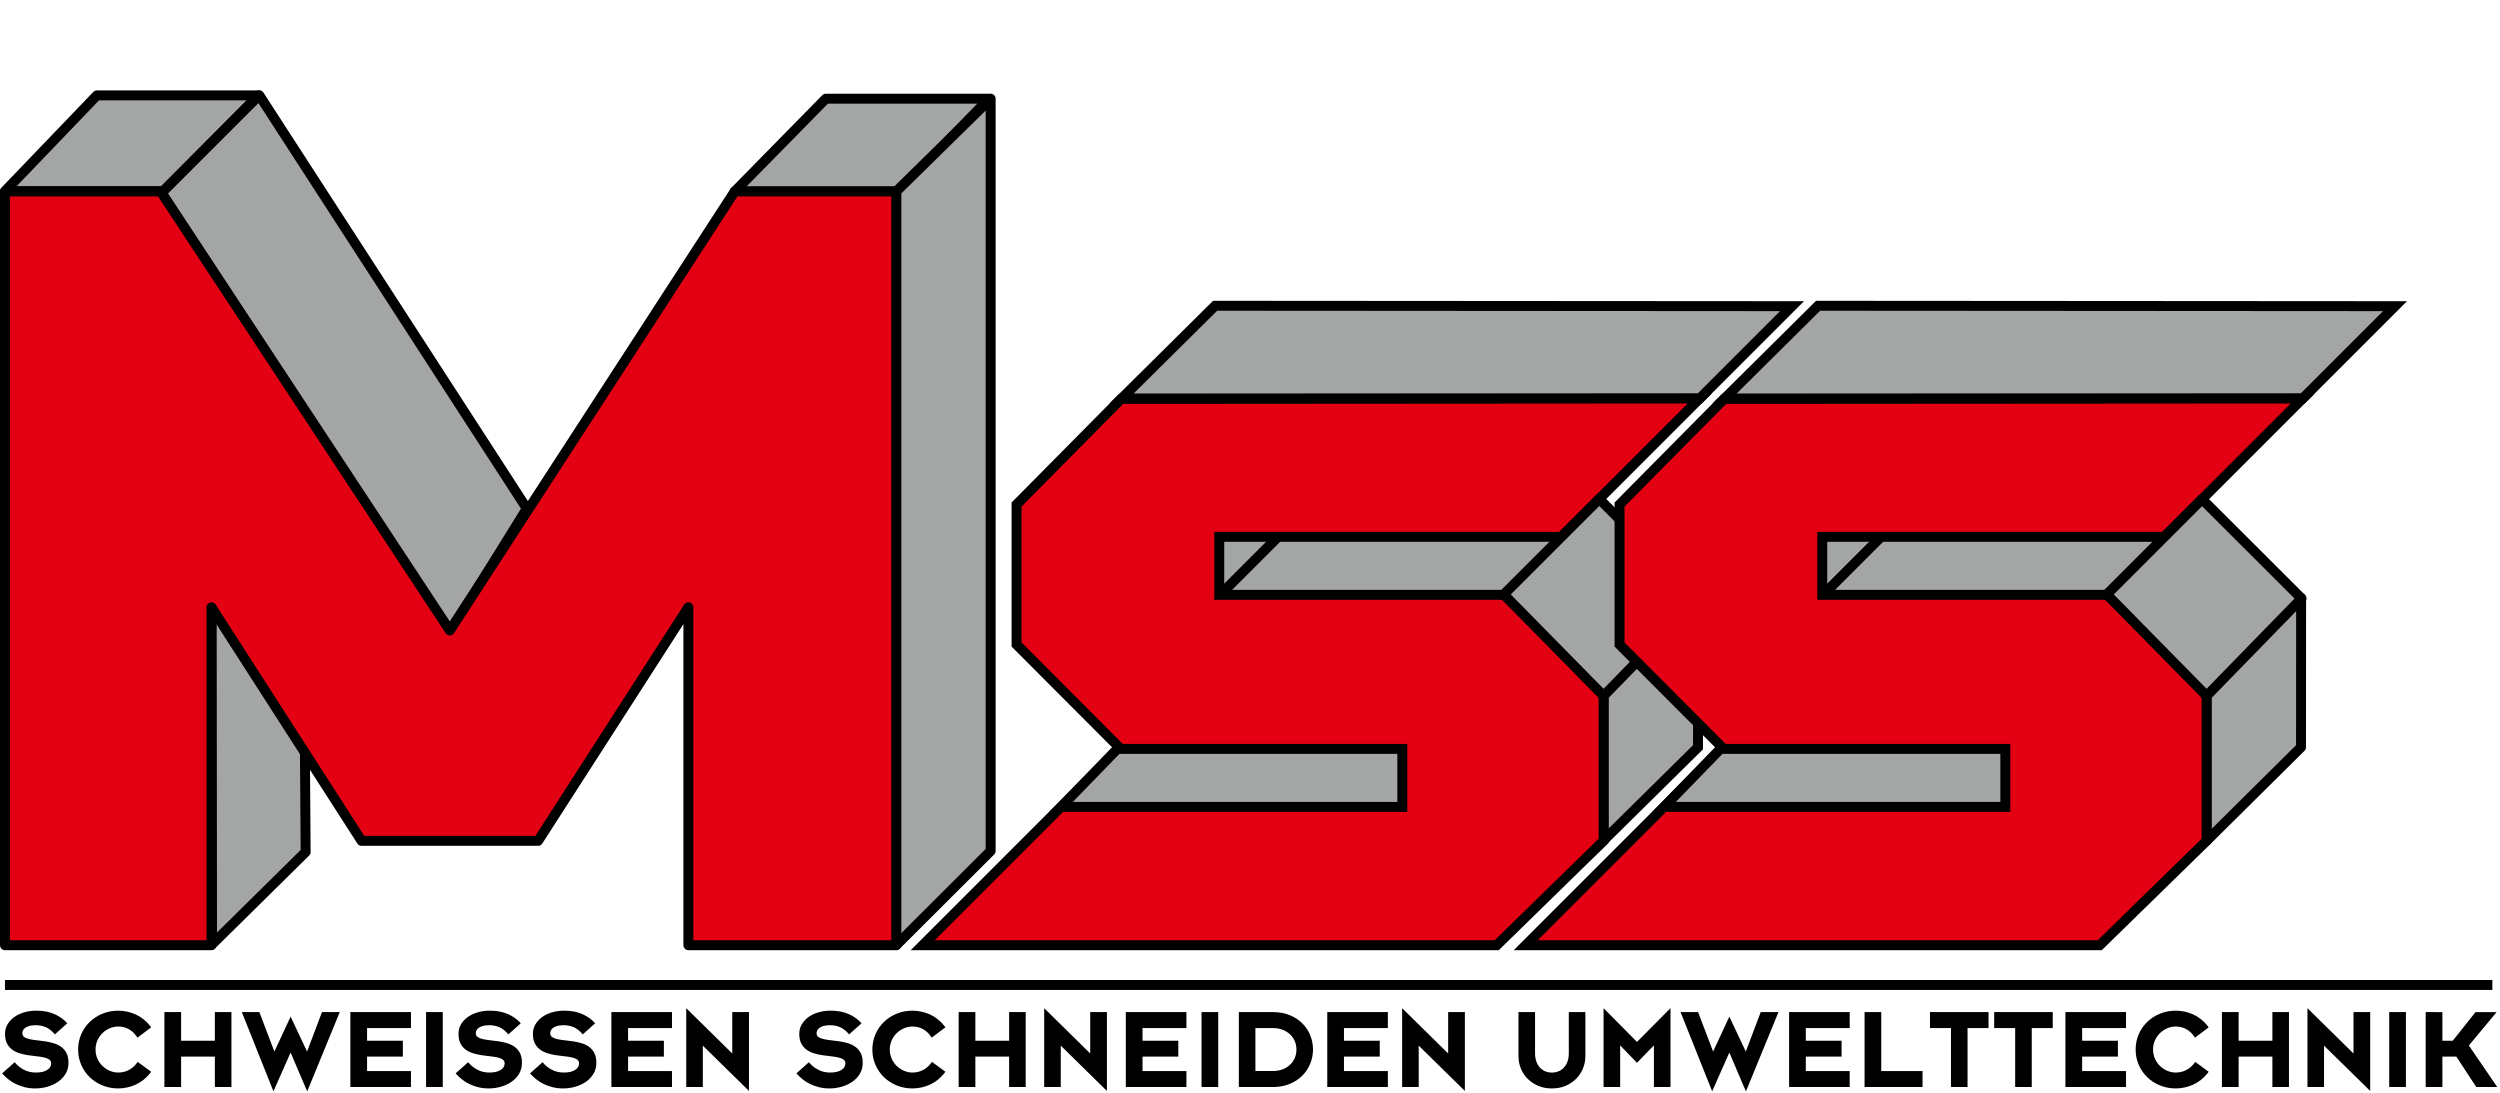 <?xml version="1.0" encoding="UTF-8" standalone="no"?> <svg xmlns:dc="http://purl.org/dc/elements/1.1/" xmlns:cc="http://creativecommons.org/ns#" xmlns:rdf="http://www.w3.org/1999/02/22-rdf-syntax-ns#" xmlns:svg="http://www.w3.org/2000/svg" xmlns="http://www.w3.org/2000/svg" xmlns:sodipodi="http://sodipodi.sourceforge.net/DTD/sodipodi-0.dtd" xmlns:inkscape="http://www.inkscape.org/namespaces/inkscape" width="154" height="67.306" viewBox="0 0 40.746 17.808" version="1.1" id="svg2344" inkscape:version="1.0.2-2 (e86c870879, 2021-01-15)" sodipodi:docname="202307_Logo_Referenz_MSS.svg"><defs id="defs2338"></defs><g inkscape:label="Ebene 1" inkscape:groupmode="layer" id="layer1" transform="translate(-14.167,-171.537)"><g id="g2316" transform="matrix(0.108,0,0,0.108,14.167,171.537)" style="display:inline"><path style="fill:url(#SVGID_1_)" d="m 255.675,61.631 -13.783,13.761 14.65,14.666 14.549,-14.666 z" id="polygon7" inkscape:connector-curvature="0"></path><path style="fill:url(#SVGID_2_)" d="m 271.091,75.392 -14.549,14.666 0.018,22.959 14.546,-15.166 z" id="polygon14" inkscape:connector-curvature="0"></path><path style="fill:url(#SVGID_3_)" d="m 346.416,62.36 -13.783,13.762 14.65,14.666 14.549,-14.666 z" id="polygon21" inkscape:connector-curvature="0"></path><path style="fill:url(#SVGID_4_)" d="m 361.832,76.122 -14.549,14.666 0.018,22.959 14.547,-15.166 z" id="polygon28" inkscape:connector-curvature="0" sodipodi:nodetypes="ccccc"></path><path style="fill:url(#SVGID_5_)" d="M 272.374,47.126 287.1,32.297 376.485,32.313 361.736,47.142 273.882,47.126 Z" id="polygon35" inkscape:connector-curvature="0" sodipodi:nodetypes="cccccc"></path><path style="fill:url(#SVGID_6_)" d="m 181.513,46.751 14.25,-14.829 89.573,0.016 L 270.875,46.767 183.02,46.751 Z" id="polygon42" inkscape:connector-curvature="0" sodipodi:nodetypes="cccccc"></path><path style="fill:url(#SVGID_7_)" d="m 56.125,105.485 -9.733,8.469 0.016,15.332 9.717,-9.894 v -4.188 z" id="polygon49" inkscape:connector-curvature="0"></path><path style="fill:url(#SVGID_8_)" d="m 164.855,0.032 -14.749,14.829 0.202,112.915 14.547,-15.166 z" id="polygon56" inkscape:connector-curvature="0" sodipodi:nodetypes="ccccc"></path><path style="fill:url(#SVGID_9_)" d="M 39,14.392 53.249,0 94.881,63.493 80.132,78.321 39,14.829 Z" id="polygon63" inkscape:connector-curvature="0" sodipodi:nodetypes="cccccc"></path><path style="fill:url(#SVGID_10_)" d="M 13.312,14.829 27.562,0 H 53.249 L 39,14.392 Z" id="polygon70" inkscape:connector-curvature="0" sodipodi:nodetypes="ccccc"></path><path style="fill:url(#SVGID_11_)" d="M 123.625,14.853 137.874,0.024 164.855,0.032 150.106,14.861 124.793,14.845 Z" id="polygon77" inkscape:connector-curvature="0"></path><path style="fill:#a4a5a5;stroke:#000000;stroke-width:1.5;stroke-linejoin:round;stroke-miterlimit:3.864" d="m 110.874,28.892 13.75,-14 h 24.626 l -13.625,14 z" id="polygon79" inkscape:connector-curvature="0"></path><path style="fill:#a4a5a5;stroke:#000000;stroke-width:1.5;stroke-linejoin:round;stroke-miterlimit:3.864" d="M 0.75,28.845 14.624,14.392 H 39 L 24.626,28.845 Z" id="polygon81" inkscape:connector-curvature="0"></path><path style="fill:#a4a5a5;stroke:#000000;stroke-width:1.5;stroke-linejoin:round;stroke-miterlimit:3.864" d="M 67.882,95.501 79.507,76.751 39.124,14.375 24.375,29.125 Z" id="polygon83" inkscape:connector-curvature="0"></path><path style="fill:#a4a5a5;stroke:#000000;stroke-width:1.5;stroke-linejoin:round;stroke-miterlimit:3.864" d="M 135.25,142.642 149.5,128.423 V 14.892 l -14.25,14 z" id="polygon85" inkscape:connector-curvature="0"></path><path style="fill:#a4a5a5;stroke:#000000;stroke-width:1.5;stroke-miterlimit:3.864" d="M 242,126.829 256.25,112.767 256.264,90.253 242,104.892 Z" id="polygon87" inkscape:connector-curvature="0"></path><path style="fill:#a4a5a5;stroke:#000000;stroke-width:1.5;stroke-miterlimit:3.864" d="m 169.25,60.142 14.125,-14 87.061,0.061 -13.937,13.938 z" id="polygon89" inkscape:connector-curvature="0"></path><path style="fill:#e40013;fill-opacity:1;stroke:#000000;stroke-width:1.5;stroke-miterlimit:3.864" d="M 169,112.892 153.409,97.267 V 76.142 L 169.187,60.203 256.499,60.141 226.937,89.704 242,104.655 v 22.237 l -16.125,15.75 H 139.25 Z" id="polygon91" inkscape:connector-curvature="0"></path><path style="fill:#a4a5a5;stroke:#000000;stroke-width:1.5;stroke-miterlimit:3.864" d="m 184,89.767 v -8.75 h 56 l -13.125,8.75 z" id="polygon93" inkscape:connector-curvature="0"></path><path style="fill:#a4a5a5;stroke:#000000;stroke-width:1.5;stroke-linejoin:round;stroke-miterlimit:3.864" d="m 32,142.517 14.125,-13.938 -0.375,-52.5 -13.84,14 z" id="polygon95" inkscape:connector-curvature="0"></path><path style="fill:#a4a5a5;stroke:#000000;stroke-width:1.5;stroke-miterlimit:3.864" d="M 226.937,89.704 242,105.017 256.327,90.315 241.344,75.298 Z" id="polygon97" inkscape:connector-curvature="0"></path><path style="fill:#e40013;fill-opacity:1;stroke:#000000;stroke-width:1.5;stroke-linejoin:round;stroke-miterlimit:3.864" d="m 0.75,28.892 23.5,-0.001 43.632,66.251 42.993,-66.25 h 24.375 v 113.75 h -31.368 v -51 l -22.677,35.25 H 54.56 L 31.91,91.642 v 51 H 0.75 Z" id="polygon99" inkscape:connector-curvature="0"></path><path style="fill:#a4a5a5;stroke:#000000;stroke-width:1.5;stroke-miterlimit:3.864" d="m 211.625,121.767 v -8.75 h -43 l -8.5,8.75 z" id="polygon101" inkscape:connector-curvature="0"></path><path style="fill:#a4a5a5;stroke:#000000;stroke-width:1.5;stroke-linejoin:round;stroke-miterlimit:3.864" d="M 333,126.892 347.25,112.767 347.265,90.253 333,104.892 Z" id="polygon103" inkscape:connector-curvature="0"></path><path style="fill:#a4a5a5;stroke:#000000;stroke-width:1.5;stroke-miterlimit:3.864" d="m 260.25,60.142 14.125,-14 87.061,0.061 -13.937,13.938 z" id="polygon105" inkscape:connector-curvature="0"></path><path style="fill:#e40013;fill-opacity:1;stroke:#000000;stroke-width:1.5;stroke-miterlimit:3.864" d="M 260,112.892 244.408,97.267 V 76.142 L 260.187,60.203 347.499,60.141 317.937,89.704 333,104.655 v 22.237 l -16.125,15.75 H 230.25 Z" id="polygon107" inkscape:connector-curvature="0"></path><path style="fill:#a4a5a5;stroke:#000000;stroke-width:1.5;stroke-miterlimit:3.864" d="m 275,89.767 v -8.75 h 56 l -13.126,8.75 z" id="polygon109" inkscape:connector-curvature="0"></path><path style="fill:#a4a5a5;stroke:#000000;stroke-width:1.5;stroke-linejoin:round;stroke-miterlimit:3.864" d="M 317.937,89.704 333,105.017 347.327,90.315 332.312,75.329 Z" id="polygon111" inkscape:connector-curvature="0"></path><path style="fill:#a4a5a5;stroke:#000000;stroke-width:1.5;stroke-miterlimit:3.864" d="m 302.625,121.767 v -8.75 h -43 l -8.5,8.75 z" id="polygon113" inkscape:connector-curvature="0"></path><path style="fill:none;stroke:#000000;stroke-width:1.5;stroke-miterlimit:3.864" d="M 184.25,89.642 193,80.892" id="line115" inkscape:connector-curvature="0"></path><path style="fill:none;stroke:#000000;stroke-width:1.5;stroke-linejoin:round;stroke-miterlimit:3.864" d="M 275.25,89.642 284,80.892" id="line117" inkscape:connector-curvature="0"></path><path style="color:#000000;font-style:normal;font-variant:normal;font-weight:normal;font-stretch:normal;font-size:medium;line-height:normal;font-family:sans-serif;font-variant-ligatures:normal;font-variant-position:normal;font-variant-caps:normal;font-variant-numeric:normal;font-variant-alternates:normal;font-feature-settings:normal;text-indent:0;text-align:start;text-decoration:none;text-decoration-line:none;text-decoration-style:solid;text-decoration-color:#000000;letter-spacing:normal;word-spacing:normal;text-transform:none;writing-mode:lr-tb;direction:ltr;text-orientation:mixed;dominant-baseline:auto;baseline-shift:baseline;text-anchor:start;white-space:normal;shape-padding:0;clip-rule:nonzero;display:inline;overflow:visible;visibility:visible;opacity:1;isolation:auto;mix-blend-mode:normal;color-interpolation:sRGB;color-interpolation-filters:linearRGB;solid-color:#000000;solid-opacity:1;vector-effect:none;fill:#000000;fill-opacity:1;fill-rule:nonzero;stroke:none;stroke-width:1.5;stroke-linecap:butt;stroke-linejoin:miter;stroke-miterlimit:3.864;stroke-dasharray:none;stroke-dashoffset:0;stroke-opacity:1;color-rendering:auto;image-rendering:auto;shape-rendering:auto;text-rendering:auto;enable-background:accumulate" d="m 0.75,147.893 v 1.5 H 376.125 v -1.5 z" id="line119" inkscape:connector-curvature="0"></path><path d="m 103.562,152.144 v 11.898 h 2.502 v -6.246 l 6.965,6.84 V 152.736 h -2.52 v 6.246 z m 54.018,0 v 11.898 h 2.502 v -6.246 l 6.965,6.84 V 152.736 h -2.52 v 6.246 z m 54.018,0 v 11.898 h 2.502 v -6.246 l 6.965,6.84 V 152.736 h -2.52 v 6.246 z m 30.398,0 v 11.898 h 2.504 v -6.283 l 2.537,2.629 2.557,-2.629 v 6.283 h 2.502 V 152.144 l -5.059,5.092 z m 106.225,0 v 11.898 h 2.502 v -6.246 l 6.967,6.84 V 152.736 h -2.52 v 6.246 z M 5.473,152.521 c -0.624,0 -1.221,0.08 -1.791,0.242 -0.57,0.162 -1.072,0.396 -1.504,0.701 -0.432,0.307 -0.777,0.674 -1.035,1.105 -0.258,0.432 -0.387,0.912 -0.387,1.439 0,0.588 0.099,1.074 0.297,1.459 0.198,0.385 0.463,0.695 0.793,0.936 0.33,0.241 0.701,0.424 1.115,0.549 0.414,0.127 0.839,0.223 1.277,0.289 0.438,0.066 0.865,0.119 1.279,0.162 0.414,0.041 0.785,0.098 1.115,0.17 0.33,0.072 0.595,0.178 0.793,0.314 0.198,0.139 0.297,0.34 0.297,0.604 0,0.396 -0.202,0.723 -0.604,0.98 -0.402,0.26 -0.975,0.389 -1.719,0.389 -0.66,0 -1.266,-0.146 -1.818,-0.439 -0.552,-0.293 -1.007,-0.668 -1.367,-1.123 l -1.891,1.689 c 0.276,0.313 0.586,0.605 0.928,0.883 0.342,0.275 0.723,0.518 1.143,0.721 0.42,0.205 0.873,0.365 1.359,0.484 0.486,0.121 1.005,0.182 1.557,0.182 0.636,0 1.254,-0.088 1.854,-0.262 0.6,-0.174 1.134,-0.422 1.602,-0.746 0.468,-0.324 0.847,-0.725 1.135,-1.205 0.288,-0.48 0.432,-1.029 0.432,-1.641 0,-0.6 -0.099,-1.092 -0.297,-1.477 -0.198,-0.383 -0.463,-0.695 -0.793,-0.936 -0.33,-0.241 -0.701,-0.422 -1.115,-0.549 -0.414,-0.125 -0.839,-0.223 -1.277,-0.287 -0.438,-0.066 -0.865,-0.121 -1.279,-0.162 -0.414,-0.043 -0.785,-0.1 -1.115,-0.172 -0.33,-0.072 -0.595,-0.176 -0.793,-0.314 -0.198,-0.139 -0.297,-0.334 -0.297,-0.586 0,-0.119 0.032,-0.252 0.092,-0.395 0.06,-0.145 0.166,-0.277 0.322,-0.396 0.156,-0.121 0.363,-0.219 0.621,-0.297 0.258,-0.078 0.586,-0.117 0.982,-0.117 0.576,0 1.096,0.105 1.564,0.314 0.468,0.211 0.912,0.566 1.332,1.072 l 1.873,-1.676 c -0.504,-0.574 -1.146,-1.037 -1.926,-1.385 -0.78,-0.348 -1.698,-0.521 -2.754,-0.521 z m 68.434,0 c -0.624,0 -1.221,0.08 -1.791,0.242 -0.57,0.162 -1.07,0.396 -1.502,0.701 -0.432,0.307 -0.777,0.674 -1.035,1.105 -0.258,0.432 -0.387,0.912 -0.387,1.439 0,0.588 0.099,1.074 0.297,1.459 0.198,0.385 0.461,0.695 0.791,0.936 0.33,0.241 0.703,0.424 1.117,0.549 0.414,0.127 0.839,0.223 1.277,0.289 0.438,0.066 0.863,0.119 1.277,0.162 0.414,0.041 0.787,0.098 1.117,0.17 0.33,0.072 0.593,0.178 0.791,0.314 0.198,0.139 0.297,0.34 0.297,0.604 0,0.396 -0.2,0.723 -0.602,0.98 -0.402,0.26 -0.975,0.389 -1.719,0.389 -0.66,0 -1.266,-0.146 -1.818,-0.439 -0.552,-0.293 -1.009,-0.668 -1.369,-1.123 l -1.889,1.689 c 0.276,0.313 0.584,0.605 0.926,0.883 0.342,0.275 0.723,0.518 1.143,0.721 0.42,0.205 0.873,0.365 1.359,0.484 0.486,0.121 1.005,0.182 1.557,0.182 0.636,0 1.255,-0.088 1.855,-0.262 0.6,-0.174 1.134,-0.422 1.602,-0.746 0.468,-0.324 0.847,-0.725 1.135,-1.205 0.288,-0.48 0.432,-1.029 0.432,-1.641 0,-0.6 -0.099,-1.092 -0.297,-1.477 -0.198,-0.383 -0.463,-0.695 -0.793,-0.936 -0.33,-0.241 -0.701,-0.422 -1.115,-0.549 -0.414,-0.125 -0.841,-0.223 -1.279,-0.287 -0.438,-0.066 -0.863,-0.121 -1.277,-0.162 -0.414,-0.043 -0.785,-0.1 -1.115,-0.172 -0.33,-0.072 -0.595,-0.176 -0.793,-0.314 -0.198,-0.139 -0.297,-0.334 -0.297,-0.586 0,-0.119 0.03,-0.252 0.09,-0.395 0.06,-0.145 0.168,-0.277 0.324,-0.396 0.156,-0.121 0.363,-0.219 0.621,-0.297 0.258,-0.078 0.584,-0.117 0.98,-0.117 0.576,0 1.098,0.105 1.566,0.314 0.468,0.211 0.912,0.566 1.332,1.072 l 1.873,-1.676 c -0.504,-0.574 -1.148,-1.037 -1.928,-1.385 -0.78,-0.348 -1.698,-0.521 -2.754,-0.521 z m 11.23,0 c -0.624,0 -1.221,0.08 -1.791,0.242 -0.57,0.162 -1.07,0.396 -1.502,0.701 -0.432,0.307 -0.777,0.674 -1.035,1.105 -0.258,0.431 -0.387,0.912 -0.387,1.439 0,0.588 0.099,1.074 0.297,1.459 0.198,0.385 0.461,0.695 0.791,0.936 0.33,0.241 0.703,0.424 1.117,0.549 0.414,0.127 0.839,0.223 1.277,0.289 0.438,0.066 0.863,0.119 1.277,0.162 0.414,0.041 0.787,0.098 1.117,0.17 0.33,0.072 0.593,0.178 0.791,0.314 0.198,0.139 0.297,0.34 0.297,0.604 0,0.396 -0.202,0.723 -0.604,0.98 -0.402,0.26 -0.975,0.389 -1.719,0.389 -0.66,0 -1.266,-0.146 -1.818,-0.439 -0.551,-0.293 -1.006,-0.668 -1.367,-1.123 l -1.891,1.689 c 0.276,0.313 0.586,0.605 0.928,0.883 0.342,0.275 0.723,0.518 1.143,0.721 0.42,0.205 0.873,0.365 1.359,0.484 0.486,0.121 1.005,0.182 1.557,0.182 0.636,0 1.254,-0.088 1.854,-0.262 0.6,-0.174 1.136,-0.422 1.604,-0.746 0.468,-0.324 0.845,-0.725 1.133,-1.205 0.288,-0.48 0.432,-1.029 0.432,-1.641 0,-0.6 -0.099,-1.092 -0.297,-1.477 -0.198,-0.383 -0.461,-0.695 -0.791,-0.936 -0.33,-0.241 -0.701,-0.422 -1.115,-0.549 -0.414,-0.125 -0.841,-0.223 -1.279,-0.287 -0.438,-0.066 -0.863,-0.121 -1.277,-0.162 -0.414,-0.043 -0.787,-0.1 -1.117,-0.172 -0.33,-0.072 -0.593,-0.176 -0.791,-0.314 -0.198,-0.139 -0.297,-0.334 -0.297,-0.586 0,-0.119 0.03,-0.252 0.09,-0.395 0.06,-0.145 0.168,-0.277 0.324,-0.396 0.156,-0.121 0.363,-0.219 0.621,-0.297 0.258,-0.078 0.584,-0.117 0.98,-0.117 0.576,0 1.098,0.105 1.566,0.314 0.468,0.211 0.912,0.566 1.332,1.072 l 1.871,-1.676 c -0.504,-0.574 -1.146,-1.037 -1.926,-1.385 -0.78,-0.348 -1.698,-0.521 -2.754,-0.521 z m 40.197,0 c -0.624,0 -1.221,0.08 -1.791,0.242 -0.57,0.162 -1.072,0.396 -1.504,0.701 -0.432,0.307 -0.777,0.674 -1.035,1.105 -0.258,0.432 -0.387,0.912 -0.387,1.439 0,0.588 0.099,1.074 0.297,1.459 0.198,0.385 0.463,0.695 0.793,0.936 0.331,0.24 0.701,0.424 1.115,0.549 0.414,0.127 0.839,0.223 1.277,0.289 0.438,0.066 0.865,0.119 1.279,0.162 0.414,0.041 0.785,0.098 1.115,0.17 0.33,0.072 0.593,0.178 0.791,0.314 0.198,0.139 0.299,0.34 0.299,0.604 0,0.396 -0.202,0.723 -0.604,0.98 -0.402,0.26 -0.975,0.389 -1.719,0.389 -0.66,0 -1.266,-0.146 -1.818,-0.439 -0.552,-0.293 -1.009,-0.668 -1.369,-1.123 l -1.889,1.689 c 0.276,0.313 0.584,0.605 0.926,0.883 0.342,0.275 0.725,0.518 1.145,0.721 0.42,0.205 0.871,0.365 1.357,0.484 0.486,0.121 1.007,0.182 1.559,0.182 0.636,0 1.254,-0.088 1.854,-0.262 0.6,-0.174 1.134,-0.422 1.602,-0.746 0.468,-0.324 0.847,-0.725 1.135,-1.205 0.288,-0.48 0.432,-1.029 0.432,-1.641 0,-0.6 -0.099,-1.092 -0.297,-1.477 -0.198,-0.383 -0.463,-0.695 -0.793,-0.936 -0.33,-0.24 -0.701,-0.422 -1.115,-0.549 -0.414,-0.125 -0.839,-0.223 -1.277,-0.287 -0.438,-0.066 -0.865,-0.121 -1.279,-0.162 -0.414,-0.043 -0.785,-0.1 -1.115,-0.172 -0.33,-0.072 -0.595,-0.176 -0.793,-0.314 -0.198,-0.139 -0.297,-0.334 -0.297,-0.586 0,-0.119 0.03,-0.252 0.09,-0.395 0.06,-0.145 0.168,-0.277 0.324,-0.396 0.156,-0.121 0.363,-0.219 0.621,-0.297 0.258,-0.078 0.584,-0.117 0.98,-0.117 0.576,0 1.098,0.105 1.566,0.314 0.468,0.211 0.912,0.566 1.332,1.072 l 1.873,-1.676 c -0.504,-0.574 -1.146,-1.037 -1.926,-1.385 -0.78,-0.348 -1.698,-0.521 -2.754,-0.521 z m -107.496,0.002 c -0.84,0 -1.629,0.148 -2.367,0.449 -0.738,0.301 -1.38,0.715 -1.926,1.242 -0.546,0.527 -0.975,1.146 -1.287,1.861 -0.312,0.713 -0.469,1.485 -0.469,2.314 0,0.829 0.157,1.599 0.469,2.312 0.312,0.715 0.741,1.336 1.287,1.863 0.546,0.527 1.188,0.941 1.926,1.242 0.738,0.301 1.527,0.449 2.367,0.449 0.9,0 1.769,-0.188 2.609,-0.559 0.84,-0.373 1.577,-0.955 2.213,-1.746 l 0.145,-0.217 -2.016,-1.477 -0.162,0.199 c -0.312,0.432 -0.711,0.773 -1.197,1.025 -0.486,0.252 -1.016,0.379 -1.592,0.379 -0.444,0 -0.873,-0.09 -1.287,-0.271 -0.414,-0.18 -0.782,-0.426 -1.1,-0.736 -0.318,-0.313 -0.57,-0.68 -0.756,-1.105 -0.186,-0.425 -0.277,-0.879 -0.277,-1.359 0,-0.492 0.091,-0.947 0.277,-1.367 0.186,-0.422 0.438,-0.787 0.756,-1.1 0.318,-0.311 0.686,-0.557 1.1,-0.736 0.414,-0.182 0.843,-0.271 1.287,-0.271 0.576,0 1.096,0.127 1.564,0.379 0.468,0.252 0.865,0.611 1.189,1.08 l 0.162,0.215 2.051,-1.547 -0.145,-0.217 c -0.636,-0.791 -1.373,-1.373 -2.213,-1.746 -0.84,-0.371 -1.709,-0.557 -2.609,-0.557 z m 119.859,0 c -0.84,0 -1.629,0.148 -2.367,0.449 -0.738,0.301 -1.38,0.715 -1.926,1.242 -0.546,0.527 -0.975,1.146 -1.287,1.861 -0.312,0.713 -0.469,1.485 -0.469,2.314 0,0.829 0.157,1.599 0.469,2.312 0.312,0.715 0.741,1.336 1.287,1.863 0.546,0.527 1.188,0.941 1.926,1.242 0.738,0.301 1.527,0.449 2.367,0.449 0.9,0 1.77,-0.188 2.609,-0.559 0.84,-0.373 1.579,-0.955 2.215,-1.746 l 0.145,-0.217 -2.018,-1.477 -0.162,0.199 c -0.312,0.432 -0.709,0.773 -1.195,1.025 -0.486,0.252 -1.018,0.379 -1.594,0.379 -0.444,0 -0.873,-0.09 -1.287,-0.271 -0.414,-0.18 -0.78,-0.426 -1.098,-0.736 -0.318,-0.313 -0.57,-0.68 -0.756,-1.105 -0.186,-0.425 -0.279,-0.879 -0.279,-1.359 0,-0.492 0.093,-0.947 0.279,-1.367 0.186,-0.422 0.438,-0.787 0.756,-1.1 0.318,-0.311 0.684,-0.557 1.098,-0.736 0.414,-0.182 0.843,-0.271 1.287,-0.271 0.576,0 1.098,0.127 1.566,0.379 0.468,0.252 0.864,0.611 1.188,1.08 l 0.162,0.215 2.053,-1.547 -0.145,-0.217 c -0.636,-0.791 -1.375,-1.373 -2.215,-1.746 -0.84,-0.371 -1.709,-0.557 -2.609,-0.557 z m 190.643,0 c -0.84,0 -1.629,0.148 -2.367,0.449 -0.737,0.301 -1.38,0.715 -1.926,1.242 -0.546,0.527 -0.976,1.146 -1.287,1.861 -0.313,0.713 -0.469,1.485 -0.469,2.314 0,0.829 0.156,1.599 0.469,2.312 0.312,0.715 0.741,1.336 1.287,1.863 0.546,0.527 1.188,0.941 1.926,1.242 0.738,0.301 1.527,0.449 2.367,0.449 0.9,0 1.77,-0.188 2.609,-0.559 0.84,-0.373 1.577,-0.955 2.213,-1.746 l 0.146,-0.217 -2.018,-1.477 -0.162,0.199 c -0.312,0.432 -0.71,0.773 -1.195,1.025 -0.486,0.252 -1.018,0.379 -1.594,0.379 -0.443,0 -0.873,-0.09 -1.287,-0.271 -0.413,-0.18 -0.781,-0.426 -1.1,-0.736 -0.317,-0.313 -0.569,-0.68 -0.756,-1.105 -0.187,-0.425 -0.277,-0.879 -0.277,-1.359 0,-0.492 0.091,-0.947 0.277,-1.367 0.187,-0.422 0.438,-0.787 0.756,-1.1 0.318,-0.311 0.687,-0.557 1.1,-0.736 0.414,-0.182 0.844,-0.271 1.287,-0.271 0.576,0 1.097,0.127 1.564,0.379 0.467,0.252 0.865,0.611 1.189,1.08 l 0.162,0.215 2.053,-1.547 -0.146,-0.217 c -0.636,-0.791 -1.373,-1.373 -2.213,-1.746 -0.84,-0.371 -1.709,-0.557 -2.609,-0.557 z M 24.81,152.736 v 11.307 h 2.52 v -4.592 h 5.094 v 4.592 h 2.502 V 152.736 h -2.502 v 4.322 h -5.094 v -4.322 z m 11.684,0 4.771,11.953 2.592,-5.85 2.502,5.869 4.914,-11.973 h -2.682 l -2.25,5.959 -2.484,-5.273 -2.449,5.273 -2.268,-5.959 z m 16.381,0 v 11.307 h 9.143 v -2.412 h -6.623 v -2.18 h 5.4 v -2.393 h -5.4 v -1.91 h 6.623 v -2.412 z m 11.424,0 v 11.307 h 2.52 V 152.736 Z m 27.967,0 v 11.307 h 9.143 v -2.412 h -6.625 v -2.18 h 5.402 v -2.393 h -5.402 v -1.91 h 6.625 v -2.412 z m 52.406,0 v 11.307 h 2.52 v -4.592 h 5.094 v 4.592 h 2.502 V 152.736 h -2.502 v 4.322 h -5.094 v -4.322 z m 25.227,0 v 11.307 h 9.145 v -2.412 h -6.625 v -2.18 h 5.4 v -2.393 h -5.4 v -1.91 h 6.625 v -2.412 z m 11.424,0 v 11.307 h 2.52 V 152.736 Z m 5.631,0 v 11.307 h 5.146 c 0.925,0 1.762,-0.154 2.512,-0.459 0.75,-0.307 1.387,-0.721 1.908,-1.242 0.522,-0.521 0.924,-1.127 1.205,-1.811 0.282,-0.686 0.424,-1.398 0.424,-2.143 0,-0.745 -0.139,-1.457 -0.414,-2.143 -0.276,-0.684 -0.676,-1.287 -1.197,-1.809 -0.522,-0.521 -1.156,-0.936 -1.906,-1.242 -0.75,-0.306 -1.593,-0.459 -2.529,-0.459 z m 13.346,0 v 11.307 h 9.145 v -2.412 h -6.625 v -2.18 h 5.4 v -2.393 h -5.4 v -1.91 h 6.625 v -2.412 z m 28.855,0 v 6.645 c 0,0.66 0.121,1.283 0.361,1.871 0.24,0.588 0.582,1.105 1.025,1.549 0.444,0.443 0.976,0.796 1.594,1.062 0.618,0.264 1.305,0.395 2.061,0.395 0.756,0 1.446,-0.131 2.07,-0.395 0.624,-0.266 1.153,-0.619 1.592,-1.062 0.438,-0.443 0.781,-0.961 1.027,-1.549 0.246,-0.588 0.367,-1.211 0.367,-1.871 v -6.645 h -2.502 v 6.211 c 0,0.467 -0.065,0.885 -0.197,1.25 -0.133,0.367 -0.315,0.672 -0.549,0.918 -0.234,0.246 -0.504,0.434 -0.811,0.561 -0.306,0.125 -0.64,0.188 -1,0.188 -0.348,0 -0.678,-0.062 -0.99,-0.188 -0.312,-0.127 -0.581,-0.315 -0.809,-0.561 -0.229,-0.246 -0.409,-0.551 -0.541,-0.918 -0.132,-0.365 -0.197,-0.783 -0.197,-1.25 v -6.211 z m 24.459,0 4.771,11.953 2.592,-5.85 2.502,5.869 4.914,-11.973 h -2.682 l -2.25,5.959 -2.484,-5.273 -2.449,5.273 -2.266,-5.959 z m 16.381,0 v 11.307 h 9.145 v -2.412 h -6.623 v -2.18 h 5.398 v -2.393 h -5.398 v -1.91 h 6.623 v -2.412 z m 11.389,0 v 11.307 h 8.748 v -2.412 h -6.229 v -8.895 z m 9.871,0 v 2.412 h 3.168 v 8.895 h 2.502 v -8.895 h 3.168 v -2.412 z m 9.689,0 v 2.412 h 3.168 v 8.895 h 2.502 v -8.895 h 3.168 v -2.412 z m 10.752,0 v 11.307 h 9.145 v -2.412 h -6.623 v -2.18 h 5.398 v -2.393 h -5.398 v -1.91 h 6.623 v -2.412 z m 23.617,0 v 11.307 h 2.52 v -4.592 h 5.096 v 4.592 h 2.502 V 152.736 h -2.502 v 4.322 h -5.096 v -4.322 z m 25.246,0 v 11.307 h 2.52 V 152.736 Z m 5.504,0 v 11.307 h 2.521 v -4.592 h 2.105 l 3.006,4.592 h 3.168 l -4.285,-6.266 4.193,-5.041 h -3.184 l -3.439,4.322 h -1.564 v -4.322 z m -176.607,2.414 h 2.646 c 0.553,0 1.047,0.088 1.484,0.262 0.438,0.174 0.809,0.408 1.115,0.701 0.306,0.295 0.541,0.637 0.703,1.025 0.162,0.391 0.242,0.809 0.242,1.252 0,0.443 -0.08,0.861 -0.242,1.25 -0.162,0.391 -0.397,0.732 -0.703,1.027 -0.307,0.293 -0.677,0.525 -1.115,0.699 -0.438,0.174 -0.932,0.264 -1.484,0.264 h -2.646 z" id="path121" style="fill:#000000;fill-opacity:1;stroke:none" inkscape:connector-curvature="0"></path></g></g></svg> 